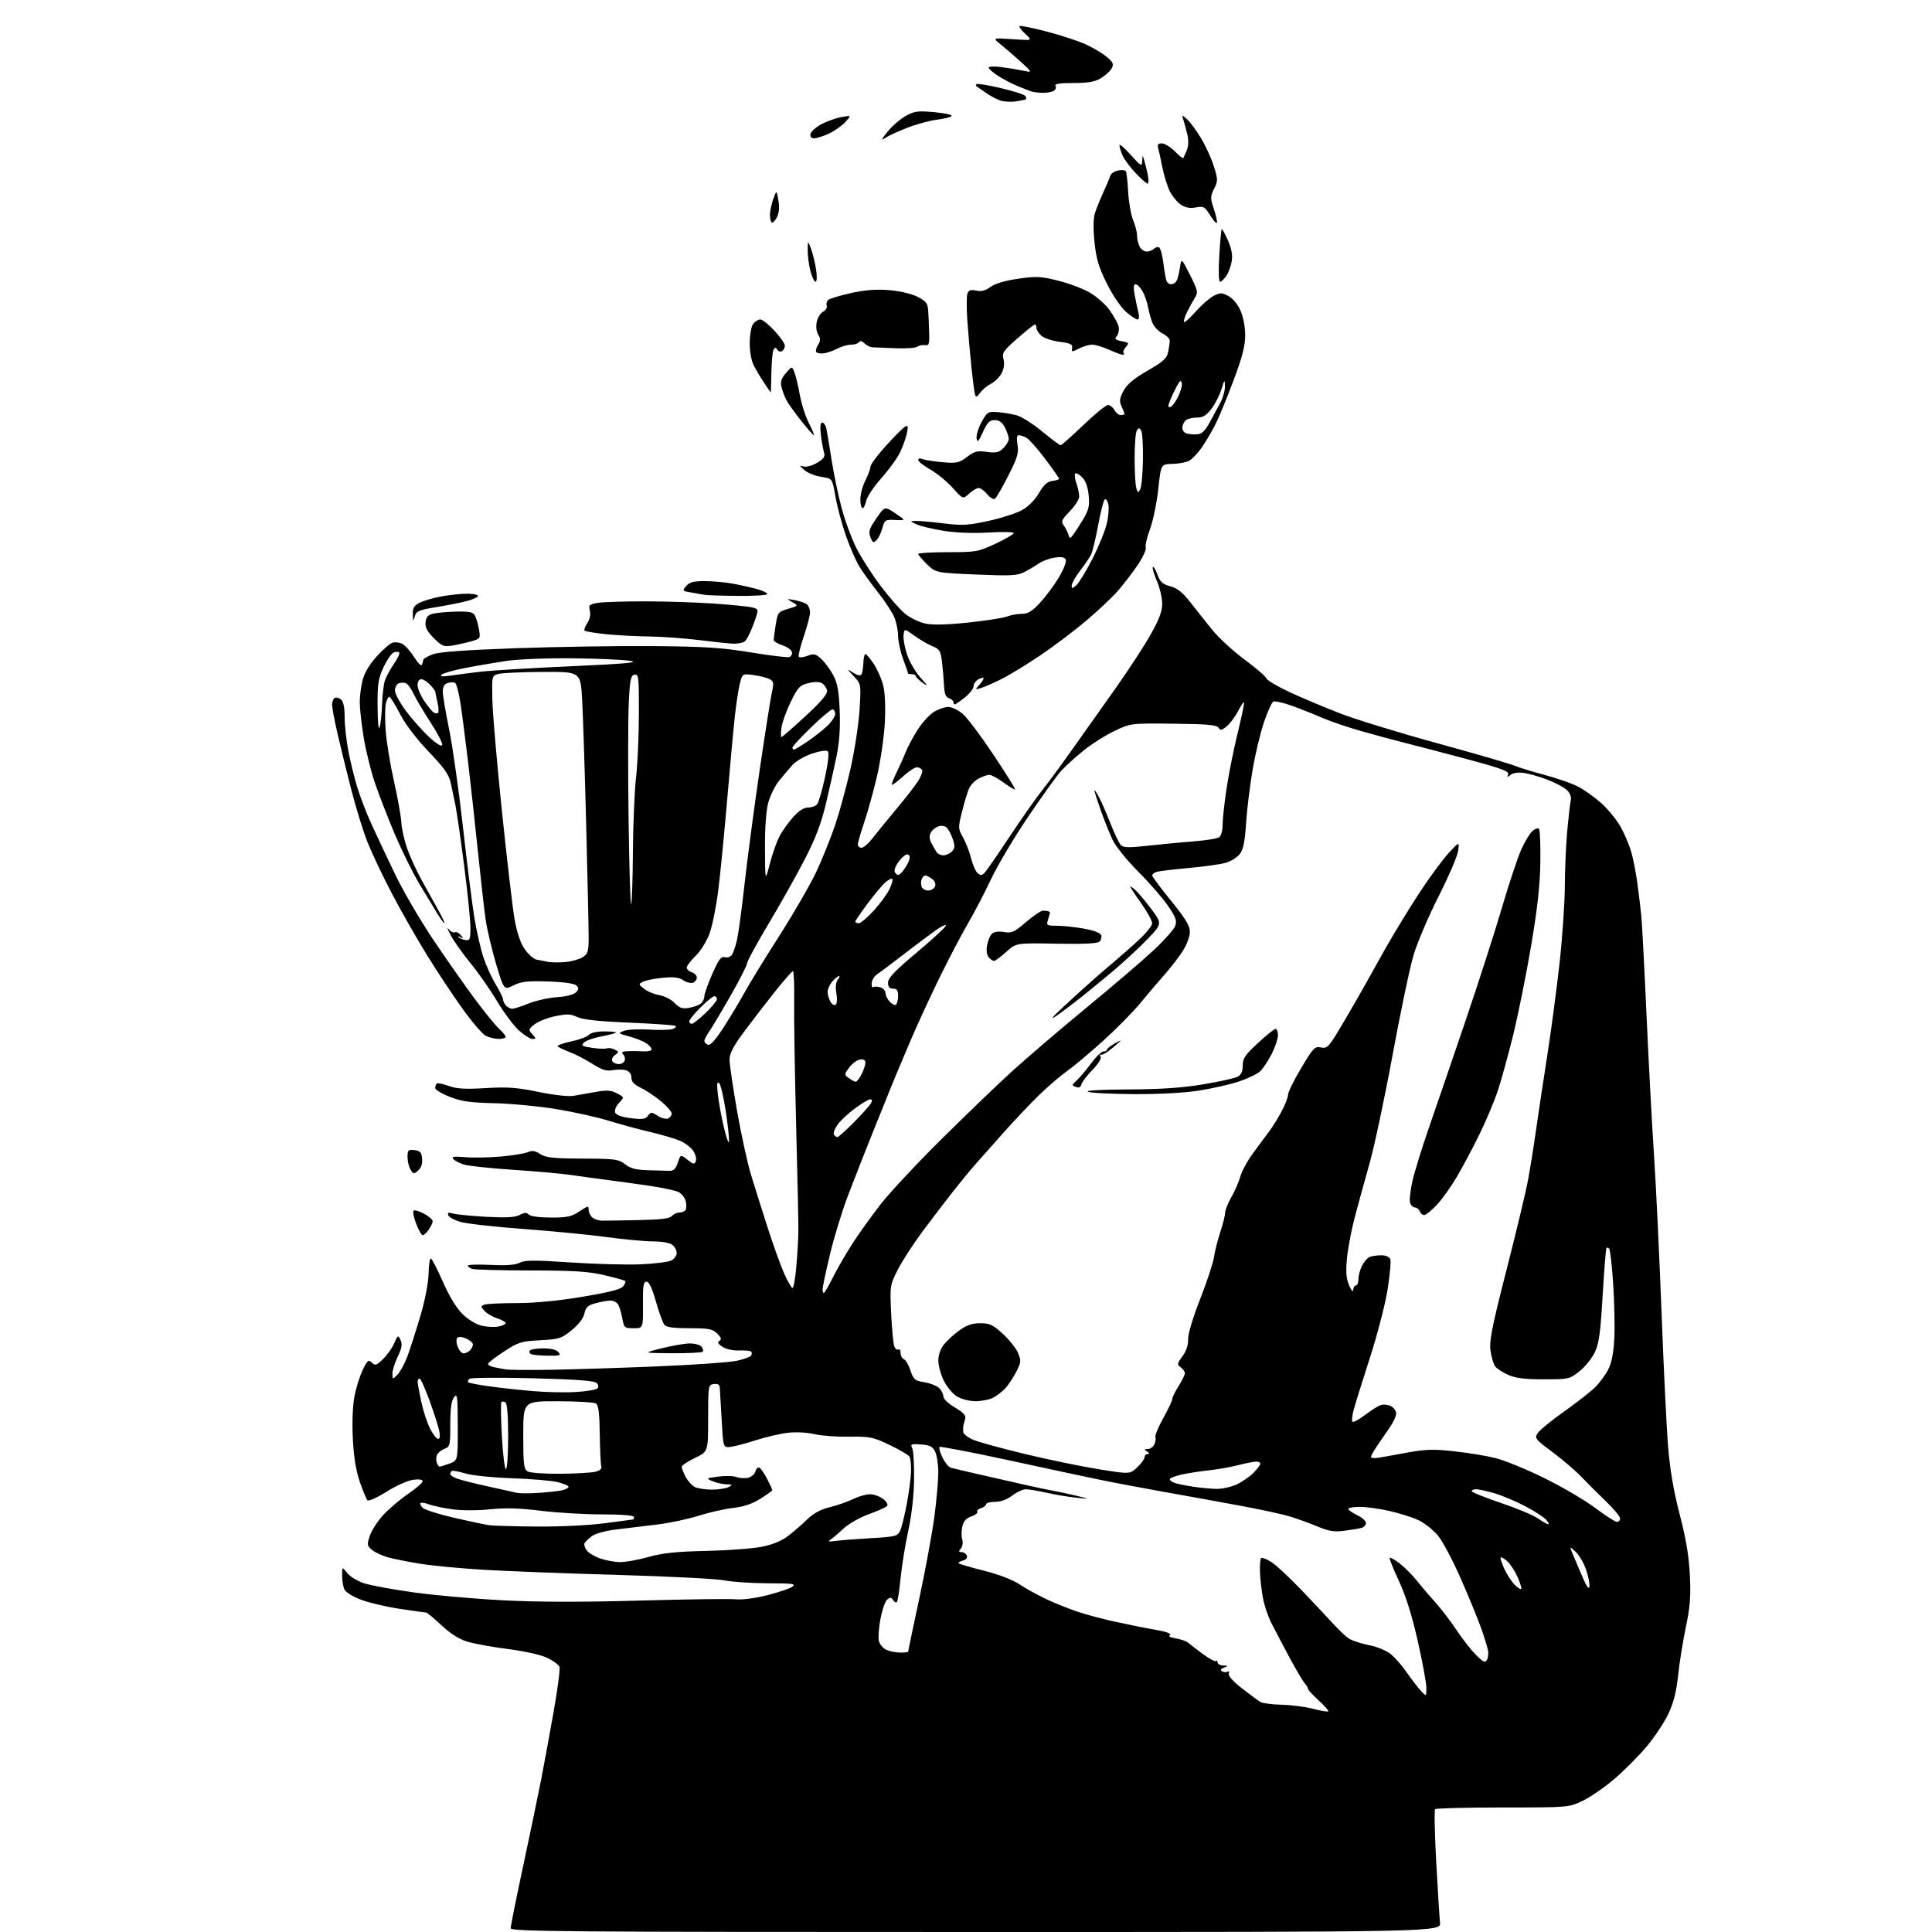 <?xml version="1.0" encoding="UTF-8" standalone="no"?>
<svg 
  version="1.1" 
  xmlns="http://www.w3.org/2000/svg" 
  xmlns:xlink="http://www.w3.org/1999/xlink" 
  xmlns:svg="http://www.w3.org/2000/svg"
  xmlns:rdf="http://www.w3.org/1999/02/22-rdf-syntax-ns#"
  xmlns:cc="http://creativecommons.org/ns#"
  xmlns:dc="http://purl.org/dc/elements/1.1/"
  viewBox="0 0 768 768"
  width="768"
  height="768"
>
<style>svg {background-color: white; }</style>"
<path stroke="none" fill="black" fill-rule="evenodd" d="M387.90,768.00C223.14,768.00 203.00,767.83 203.00,766.48C203.00,765.64 205.28,754.28 208.08,741.23C210.87,728.18 214.03,713.00 215.10,707.50C216.17,702.00 218.38,689.99 220.01,680.81C221.65,671.63 222.72,663.44 222.40,662.61C222.08,661.77 219.92,660.17 217.59,659.04C215.08,657.83 208.67,656.39 201.92,655.52C195.64,654.72 188.29,653.37 185.60,652.53C182.39,651.53 178.88,649.28 175.41,646.00C172.50,643.25 169.76,641.00 169.31,640.99C168.86,640.99 164.19,640.34 158.92,639.54C153.65,638.75 146.79,637.14 143.67,635.98C140.55,634.81 137.54,633.02 137.00,631.99C136.45,630.97 136.00,628.47 136.00,626.43C136.00,622.73 136.00,622.73 138.01,625.29C139.12,626.70 142.16,628.54 144.76,629.39C147.37,630.23 156.25,631.86 164.50,633.01C172.75,634.16 188.72,635.57 200.00,636.15C213.88,636.87 231.48,636.90 254.50,636.25C273.20,635.73 290.37,635.50 292.65,635.75C295.02,636.00 300.29,635.31 304.92,634.14C309.39,633.01 313.90,631.49 314.95,630.75C316.58,629.60 315.21,629.41 305.18,629.38C298.75,629.36 291.02,628.84 288.00,628.23C284.98,627.61 265.85,626.63 245.50,626.05C225.15,625.47 201.07,624.55 192.00,624.00C182.93,623.45 171.68,622.38 167.00,621.61C162.32,620.85 156.63,619.72 154.34,619.10C152.06,618.48 149.19,617.16 147.96,616.17C145.89,614.49 145.82,614.08 147.00,610.51C147.69,608.40 150.12,604.66 152.38,602.20C154.64,599.75 159.09,595.98 162.25,593.83C165.41,591.68 168.00,589.43 168.00,588.83C168.00,588.14 166.59,587.93 164.16,588.25C162.05,588.53 157.29,590.68 153.59,593.02C149.84,595.39 146.51,596.87 146.06,596.38C145.61,595.90 144.24,592.58 143.01,589.00C141.49,584.56 140.61,579.10 140.25,571.80C139.93,565.23 140.19,558.71 140.94,554.92C141.60,551.52 143.09,546.81 144.23,544.46C146.07,540.68 146.49,540.35 147.79,541.65C149.09,542.95 149.61,542.79 152.21,540.31C153.84,538.76 155.85,535.92 156.68,534.00C158.14,530.64 158.24,530.59 159.22,532.68C160.01,534.37 159.76,535.86 158.12,539.25C156.96,541.66 156.00,544.71 156.00,546.04C156.00,548.44 156.00,548.44 158.01,546.44C159.11,545.33 160.92,541.97 162.03,538.96C163.13,535.96 165.43,528.77 167.14,523.00C168.97,516.79 170.29,509.95 170.37,506.25C170.44,502.82 170.86,500.12 171.30,500.27C171.74,500.42 173.90,504.62 176.09,509.61C178.64,515.40 181.47,520.03 183.91,522.41C186.17,524.62 189.31,526.51 191.56,527.01C193.66,527.49 196.64,527.62 198.19,527.31C199.73,527.00 201.00,526.39 201.00,525.95C201.00,525.51 199.48,524.65 197.62,524.04C195.76,523.43 193.49,522.10 192.58,521.09C191.05,519.40 191.05,519.20 192.54,518.62C193.43,518.28 199.19,518.00 205.33,518.00C212.55,517.99 221.80,517.11 231.50,515.49C242.24,513.71 246.85,512.52 247.74,511.32C248.42,510.40 248.78,509.45 248.54,509.21C248.30,508.96 244.59,507.93 240.30,506.92C234.00,505.42 228.34,505.06 210.83,505.03C198.91,505.02 188.45,504.73 187.58,504.39C186.71,504.06 186.00,503.47 186.00,503.09C186.00,502.70 190.09,502.58 195.08,502.82C201.37,503.12 204.91,502.85 206.59,501.95C208.57,500.89 212.34,500.87 226.76,501.84C236.52,502.49 249.07,502.83 254.67,502.59C260.26,502.35 265.77,501.66 266.92,501.04C268.06,500.43 269.00,499.10 269.00,498.09C269.00,497.07 268.25,495.63 267.34,494.87C266.34,494.05 263.24,493.49 259.59,493.48C256.24,493.46 247.88,492.68 241.00,491.74C234.12,490.80 219.28,489.36 208.00,488.53C196.72,487.70 185.51,486.44 183.08,485.74C180.64,485.03 178.45,483.84 178.19,483.08C177.85,482.04 178.33,481.87 180.12,482.40C181.43,482.79 187.36,483.37 193.30,483.70C201.29,484.13 204.74,483.94 206.57,482.96C208.47,481.95 209.31,481.91 210.22,482.82C210.92,483.52 214.51,484.00 219.06,484.00C225.56,484.00 227.27,483.62 230.36,481.53C233.68,479.28 234.00,479.23 234.00,480.91C234.00,481.92 234.67,483.31 235.48,483.98C236.29,484.66 237.98,485.22 239.23,485.23C240.48,485.25 247.00,485.15 253.72,485.01C262.68,484.83 266.25,484.40 267.10,483.38C267.73,482.62 269.06,482.00 270.06,482.00C271.06,482.00 272.18,481.52 272.54,480.94C272.89,480.36 272.92,478.80 272.58,477.47C272.25,476.14 271.01,474.54 269.83,473.91C268.64,473.27 263.36,472.13 258.09,471.36C252.81,470.59 245.12,469.53 241.00,469.00C236.88,468.47 230.57,467.60 227.00,467.07C223.43,466.54 213.07,465.62 204.00,465.02C194.93,464.41 186.07,463.47 184.33,462.91C182.59,462.35 180.71,461.36 180.16,460.69C179.39,459.77 180.48,459.61 184.83,459.99C187.95,460.27 194.32,460.16 199.00,459.75C203.68,459.34 208.53,458.55 209.79,458.00C211.53,457.24 212.72,457.42 214.75,458.75C216.96,460.20 219.85,460.51 231.56,460.56C244.55,460.61 245.92,460.79 248.48,462.81C250.61,464.48 252.78,465.04 257.63,465.18C261.14,465.28 264.97,465.39 266.16,465.43C267.75,465.48 268.62,464.62 269.44,462.18C270.56,458.86 270.56,458.86 273.28,461.01C275.65,462.87 276.08,462.95 276.61,461.57C276.95,460.70 276.49,458.87 275.59,457.50C274.69,456.13 272.28,454.30 270.23,453.44C268.18,452.57 262.68,450.97 258.00,449.87C253.32,448.77 245.97,446.77 241.66,445.42C237.35,444.08 228.13,442.04 221.16,440.89C214.20,439.75 203.10,438.69 196.50,438.54C186.81,438.32 183.39,437.83 178.75,436.00C175.59,434.75 173.00,433.18 173.00,432.53C173.00,431.87 173.27,431.07 173.59,430.74C173.92,430.42 176.05,430.83 178.34,431.66C181.56,432.83 184.89,433.03 193.10,432.54C201.80,432.02 205.54,432.29 214.05,434.06C220.11,435.31 225.89,435.96 227.96,435.61C229.91,435.29 233.92,434.58 236.88,434.05C241.18,433.27 242.85,433.39 245.23,434.62C248.20,436.16 248.20,436.16 246.07,438.42C244.87,439.70 244.20,441.36 244.54,442.24C244.93,443.25 247.09,444.03 250.76,444.49C255.41,445.07 256.60,444.90 257.61,443.52C258.75,441.95 259.00,441.96 261.41,443.53C262.83,444.46 264.66,444.96 265.49,444.64C266.32,444.32 267.00,443.43 267.00,442.65C267.00,441.88 265.04,439.64 262.65,437.67C260.25,435.71 256.65,433.33 254.65,432.37C252.05,431.13 251.00,429.98 251.00,428.38C251.00,426.98 250.21,425.89 248.91,425.47C247.77,425.11 245.38,425.08 243.62,425.41C241.11,425.88 239.37,425.35 235.58,422.95C232.92,421.26 228.89,419.16 226.62,418.29C224.35,417.42 222.14,416.38 221.70,416.00C221.26,415.61 223.61,414.72 226.94,414.01C230.26,413.31 233.49,412.12 234.11,411.37C234.80,410.54 237.25,410.00 240.29,410.00C243.06,410.00 245.11,410.22 244.84,410.49C244.57,410.76 241.91,411.45 238.94,412.01C235.97,412.58 232.90,413.67 232.13,414.44C230.93,415.64 231.39,415.94 235.30,416.52C237.82,416.90 240.47,417.00 241.19,416.74C241.91,416.48 243.32,416.70 244.33,417.21C246.06,418.11 246.07,418.23 244.43,419.43C243.48,420.13 243.01,421.21 243.41,421.85C243.80,422.48 244.94,423.00 245.95,423.00C246.96,423.00 248.02,422.38 248.31,421.62C248.61,420.86 248.34,419.74 247.72,419.12C246.89,418.29 247.37,417.96 249.55,417.85C251.17,417.77 253.96,417.81 255.75,417.93C257.54,418.06 259.00,417.68 259.00,417.10C259.00,416.52 257.99,415.40 256.75,414.60C255.51,413.81 252.47,412.62 250.00,411.96C245.70,410.81 245.61,410.72 248.00,409.78C249.38,409.25 253.88,409.02 258.00,409.28C262.12,409.53 266.37,409.43 267.43,409.04C268.50,408.66 268.95,408.10 268.43,407.79C267.92,407.49 259.65,406.91 250.06,406.51C237.93,406.01 231.66,405.33 229.48,404.29C226.86,403.04 225.39,402.99 220.73,403.95C217.64,404.59 213.95,406.04 212.51,407.17C210.03,409.13 209.98,409.32 211.60,411.11C213.17,412.85 213.17,413.00 211.66,413.00C210.75,413.00 208.32,411.47 206.25,409.60C204.19,407.73 200.25,402.44 197.50,397.85C194.75,393.26 190.03,386.50 187.00,382.83C183.97,379.15 180.46,374.20 179.19,371.83C177.93,369.45 177.56,368.33 178.38,369.35C179.20,370.37 180.30,370.94 180.82,370.61C181.34,370.29 182.39,370.78 183.14,371.70C184.31,373.15 184.29,373.26 183.00,372.53C182.17,372.06 181.85,372.06 182.28,372.53C182.70,373.00 183.94,373.52 185.03,373.69C186.78,373.95 187.00,373.40 187.00,368.67C187.00,365.75 185.87,354.61 184.48,343.93C183.10,333.24 181.54,322.48 181.03,320.00C180.51,317.52 179.68,313.59 179.18,311.25C178.46,307.89 176.60,305.25 170.36,298.75C165.47,293.64 161.14,287.93 158.98,283.75C157.07,280.04 155.17,277.01 154.77,277.00C154.37,277.00 153.74,278.18 153.38,279.62C153.02,281.07 152.99,285.91 153.31,290.37C153.63,294.84 155.11,303.90 156.60,310.50C158.09,317.10 159.41,324.52 159.55,327.00C159.68,329.48 160.74,334.15 161.89,337.40C163.05,340.64 165.63,346.27 167.63,349.90C169.62,353.53 172.58,358.86 174.20,361.75C175.82,364.64 176.93,367.00 176.67,367.00C176.41,367.00 175.16,365.31 173.90,363.25C172.63,361.19 169.43,355.90 166.79,351.50C164.15,347.10 159.70,338.10 156.90,331.50C154.11,324.90 150.53,315.66 148.95,310.97C147.37,306.28 145.39,298.18 144.54,292.97C143.70,287.76 143.01,281.56 143.00,279.19C143.00,276.82 143.51,272.87 144.13,270.41C144.84,267.57 146.87,264.14 149.67,261.02C152.10,258.32 154.95,255.83 156.01,255.50C157.06,255.16 158.85,255.38 159.98,255.99C161.11,256.59 163.22,258.98 164.68,261.29C166.14,263.60 167.52,264.94 167.74,264.27C167.97,263.60 168.21,262.70 168.28,262.27C168.35,261.85 170.01,260.88 171.96,260.12C174.42,259.15 184.48,258.41 205.00,257.68C221.22,257.10 245.75,256.72 259.50,256.83C280.16,257.01 286.93,257.44 298.50,259.35C306.20,260.61 313.08,261.45 313.80,261.20C314.51,260.95 314.96,260.06 314.80,259.21C314.63,258.37 312.93,257.15 311.00,256.50C309.07,255.85 307.52,254.91 307.54,254.41C307.55,253.91 307.93,251.20 308.36,248.39C309.12,243.47 309.31,243.22 313.28,242.03C317.42,240.79 317.42,240.79 314.96,239.36C312.56,237.96 312.58,237.94 316.00,238.58C317.93,238.94 320.06,239.68 320.75,240.24C321.44,240.79 322.00,242.24 322.00,243.45C322.00,244.66 320.88,248.93 319.52,252.95C318.15,256.96 317.25,260.60 317.52,261.04C317.79,261.47 319.34,261.32 320.97,260.71C323.58,259.72 324.24,259.88 326.56,262.04C328.01,263.39 330.14,266.30 331.29,268.50C332.90,271.56 333.49,274.84 333.79,282.50C334.07,289.29 333.67,295.07 332.56,300.50C331.66,304.90 329.77,313.38 328.35,319.34C326.47,327.27 324.24,333.18 320.00,341.41C316.82,347.59 310.35,359.13 305.61,367.05C300.88,374.96 297.00,382.08 297.00,382.87C297.00,383.65 294.01,389.51 290.36,395.90C286.71,402.28 282.89,408.69 281.86,410.15C280.84,411.61 280.00,413.25 280.00,413.80C280.00,414.34 280.64,415.03 281.42,415.33C282.36,415.69 284.46,413.34 287.77,408.19C290.49,403.96 294.19,397.80 295.99,394.50C297.79,391.20 304.00,381.07 309.79,372.00C315.58,362.93 322.21,351.45 324.52,346.50C326.83,341.55 330.14,333.36 331.87,328.31C333.60,323.25 336.38,313.15 338.03,305.85C339.69,298.56 341.33,287.94 341.68,282.26C342.31,271.93 342.31,271.93 339.40,268.83C336.50,265.72 336.50,265.72 339.16,267.42C340.81,268.47 342.05,268.73 342.44,268.10C342.78,267.55 343.12,265.50 343.19,263.55C343.26,261.60 343.64,260.00 344.03,260.00C344.42,260.00 345.90,261.77 347.34,263.93C348.77,266.09 350.46,269.94 351.10,272.47C351.81,275.29 352.05,281.04 351.73,287.29C351.44,292.91 350.05,302.45 348.64,308.50C347.22,314.55 344.93,322.84 343.53,326.93C342.14,331.01 341.00,334.95 341.00,335.68C341.00,336.40 341.66,337.00 342.46,337.00C343.26,337.00 345.17,335.37 346.71,333.38C348.24,331.38 352.38,326.32 355.89,322.13C359.41,317.93 363.39,312.84 364.74,310.81C366.09,308.78 366.90,306.64 366.54,306.06C366.18,305.48 365.23,305.00 364.44,305.00C363.65,305.00 361.26,306.58 359.13,308.50C357.00,310.43 354.97,312.00 354.61,312.00C354.26,312.00 355.02,309.86 356.31,307.25C357.60,304.64 359.27,300.93 360.01,299.00C360.76,297.07 362.85,293.13 364.68,290.24C366.50,287.34 369.45,284.08 371.25,282.99C373.04,281.90 375.62,281.02 377.00,281.03C378.38,281.04 380.94,282.28 382.70,283.78C384.46,285.27 389.95,292.57 394.89,299.98C399.83,307.40 403.71,313.62 403.53,313.81C403.34,313.99 401.28,312.76 398.94,311.07C396.61,309.38 394.07,308.00 393.30,308.00C392.53,308.00 390.66,308.64 389.15,309.43C387.63,310.21 385.89,311.95 385.27,313.30C384.66,314.65 383.39,318.79 382.46,322.50C380.82,329.07 380.82,329.34 382.81,332.87C383.93,334.87 385.38,338.62 386.03,341.22C386.69,343.82 387.87,346.48 388.66,347.13C389.79,348.07 390.39,348.02 391.43,346.91C392.16,346.14 396.64,339.65 401.38,332.50C406.13,325.35 411.88,317.17 414.16,314.31C416.44,311.46 421.91,304.04 426.31,297.81C430.71,291.59 438.46,280.65 443.53,273.50C448.60,266.35 454.83,256.80 457.37,252.28C460.79,246.22 462.00,243.00 462.00,239.97C462.00,237.72 461.04,233.64 459.86,230.90C458.69,228.17 457.97,225.69 458.27,225.39C458.57,225.10 459.40,226.47 460.12,228.44C461.16,231.34 462.14,232.23 465.22,233.06C468.00,233.81 470.11,235.48 473.08,239.29C475.32,242.16 479.25,247.11 481.82,250.29C484.40,253.48 490.18,258.82 494.68,262.15C499.19,265.49 503.12,268.87 503.43,269.67C503.73,270.47 507.93,272.95 512.74,275.18C517.56,277.42 526.53,281.19 532.67,283.57C538.81,285.96 556.14,291.28 571.18,295.40C586.22,299.53 600.10,303.55 602.01,304.35C603.93,305.14 609.33,306.80 614.00,308.04C618.67,309.28 624.55,311.31 627.05,312.56C629.54,313.81 633.84,316.85 636.58,319.31C639.33,321.78 642.82,326.08 644.33,328.87C645.85,331.65 647.71,336.08 648.47,338.72C649.23,341.35 650.31,346.88 650.87,351.00C651.43,355.12 652.13,360.98 652.44,364.00C652.74,367.02 653.68,384.80 654.52,403.50C655.36,422.20 656.69,447.18 657.48,459.00C658.27,470.82 659.61,498.73 660.46,521.00C661.30,543.27 662.48,567.57 663.09,574.98C663.84,584.24 665.28,592.68 667.70,601.98C670.21,611.62 671.37,618.55 671.75,626.13C672.16,634.60 671.85,638.77 670.18,646.63C669.04,652.06 667.64,660.72 667.09,665.87C666.36,672.63 665.26,676.95 663.16,681.37C661.55,684.74 657.73,690.49 654.67,694.15C651.62,697.81 645.85,703.62 641.87,707.05C637.88,710.48 632.11,714.46 629.06,715.89C623.51,718.49 623.44,718.50 597.34,718.50C582.95,718.50 570.86,718.81 570.49,719.18C570.11,719.55 570.31,729.00 570.92,740.18C571.53,751.36 572.21,762.19 572.42,764.25C572.81,768.00 572.81,768.00 387.90,768.00zM528.00,680.28C528.27,680.04 526.58,678.11 524.25,676.00C521.91,673.88 520.00,671.82 520.00,671.41C520.00,670.99 519.37,669.95 518.61,669.08C517.84,668.21 515.04,663.45 512.39,658.50C509.73,653.55 506.54,647.48 505.29,645.00C504.04,642.52 502.57,638.12 502.03,635.20C501.48,632.29 500.95,627.67 500.86,624.94C500.76,622.22 500.96,619.71 501.29,619.38C501.62,619.04 503.41,619.71 505.27,620.86C507.13,622.00 512.66,627.15 517.57,632.29C522.48,637.44 528.21,643.53 530.30,645.83C532.39,648.13 535.09,650.65 536.30,651.42C537.51,652.19 541.09,653.34 544.26,653.98C547.63,654.66 551.27,656.20 553.04,657.69C554.70,659.09 557.49,662.32 559.24,664.87C560.99,667.41 563.45,670.62 564.71,671.99C567.00,674.48 567.00,674.48 567.00,670.92C567.00,668.97 565.44,660.52 563.54,652.16C561.21,641.93 558.75,634.12 556.03,628.32C553.80,623.57 552.18,619.49 552.43,619.24C552.67,619.00 554.43,619.99 556.35,621.45C558.26,622.91 561.33,625.99 563.16,628.29C565.00,630.59 568.34,634.50 570.59,636.98C572.84,639.47 576.63,644.42 579.01,648.00C581.38,651.58 584.88,656.04 586.78,657.91C589.64,660.74 590.38,661.06 591.09,659.81C591.56,658.97 591.75,657.30 591.52,656.09C591.29,654.89 590.13,651.11 588.95,647.70C587.77,644.29 584.12,635.36 580.84,627.86C577.57,620.36 573.35,612.43 571.47,610.24C569.59,608.04 566.13,605.35 563.78,604.25C561.42,603.15 556.26,601.52 552.30,600.63C548.34,599.73 543.06,599.00 540.55,599.00C538.05,599.00 536.00,599.37 536.00,599.81C536.00,600.26 537.58,601.38 539.50,602.30C541.42,603.22 543.00,604.62 543.00,605.42C543.00,606.21 542.21,607.09 541.25,607.36C540.29,607.63 537.20,608.15 534.40,608.50C530.24,609.03 528.19,608.69 523.40,606.67C520.15,605.31 515.02,603.48 512.00,602.61C508.98,601.75 500.20,599.87 492.50,598.45C484.80,597.02 471.30,594.58 462.50,593.01C453.70,591.44 442.00,589.23 436.50,588.08C431.00,586.94 414.69,583.45 400.27,580.32C385.84,577.20 373.78,574.89 373.47,575.19C373.17,575.50 373.69,577.38 374.64,579.37C375.59,581.35 377.07,583.18 377.93,583.43C378.79,583.68 384.45,585.01 390.50,586.39C396.55,587.76 404.65,589.60 408.50,590.48C412.35,591.35 416.85,592.29 418.50,592.57C420.15,592.84 424.20,593.71 427.50,594.49C433.50,595.92 433.50,595.92 428.00,595.38C424.98,595.08 419.66,594.20 416.19,593.42C412.72,592.64 408.93,592.00 407.78,592.00C406.63,592.00 404.21,593.12 402.41,594.50C400.33,596.09 397.83,597.00 395.57,597.00C393.61,597.00 392.00,597.42 392.00,597.93C392.00,598.45 391.09,599.15 389.99,599.50C388.88,599.86 388.20,600.52 388.48,600.97C388.77,601.43 387.69,602.26 386.10,602.82C384.03,603.54 383.00,604.71 382.52,606.89C382.15,608.58 382.15,610.89 382.51,612.03C382.87,613.16 382.62,614.75 381.96,615.55C381.00,616.71 381.06,617.00 382.27,617.00C383.10,617.00 384.03,617.63 384.32,618.40C384.65,619.26 384.04,620.02 382.72,620.36C381.55,620.67 380.82,621.16 381.11,621.45C381.40,621.74 385.99,623.08 391.30,624.42C397.11,625.90 402.66,628.03 405.23,629.78C407.58,631.37 412.50,634.08 416.17,635.80C419.84,637.52 425.69,639.83 429.17,640.94C432.65,642.06 438.88,643.70 443.00,644.60C447.12,645.49 451.62,646.43 453.00,646.69C454.38,646.94 457.93,647.61 460.90,648.17C464.07,648.78 465.79,649.51 465.07,649.96C464.32,650.42 465.22,650.94 467.39,651.29C469.34,651.61 471.52,652.35 472.22,652.95C472.92,653.54 475.58,655.58 478.13,657.47C480.68,659.36 483.04,660.63 483.38,660.29C483.72,659.95 484.00,660.19 484.00,660.83C484.00,661.48 485.01,662.03 486.25,662.07C488.32,662.13 488.34,662.20 486.57,662.90C485.24,663.42 485.00,663.88 485.82,664.39C486.47,664.79 487.44,664.84 487.99,664.51C488.53,664.17 488.74,664.51 488.45,665.27C488.13,666.11 490.15,668.38 493.71,671.15C496.90,673.62 500.18,676.06 501.00,676.57C501.82,677.07 505.65,677.56 509.50,677.66C513.35,677.76 518.98,678.48 522.00,679.28C525.02,680.07 527.72,680.52 528.00,680.28zM357.75,656.93C359.54,656.97 361.00,656.80 361.00,656.54C361.00,656.29 363.01,646.73 365.46,635.29C367.91,623.86 370.61,609.19 371.46,602.70C372.31,596.21 372.99,588.33 372.99,585.20C372.98,582.06 372.40,578.38 371.71,577.00C370.71,575.00 369.57,574.44 366.10,574.19C362.18,573.90 361.83,574.06 362.62,575.69C363.10,576.68 363.44,582.23 363.36,588.00C363.28,594.57 362.41,602.24 361.05,608.50C359.85,614.00 358.48,622.48 358.00,627.35C357.53,632.21 356.86,636.48 356.51,636.82C356.17,637.16 355.50,636.81 355.02,636.04C354.33,634.92 353.85,634.88 352.68,635.85C351.87,636.52 350.67,639.97 350.00,643.52C349.33,647.07 349.04,651.03 349.37,652.33C349.69,653.62 350.98,655.17 352.23,655.77C353.48,656.37 355.96,656.90 357.75,656.93zM604.68,631.65C604.95,631.38 604.29,629.22 603.23,626.83C602.16,624.45 600.32,621.64 599.14,620.59C597.96,619.54 596.79,618.87 596.55,619.11C596.31,619.35 596.94,621.34 597.94,623.52C598.94,625.71 600.76,628.54 601.98,629.82C603.20,631.09 604.42,631.91 604.68,631.65zM631.81,630.74C632.00,629.77 631.43,626.79 630.54,624.13C629.66,621.47 627.78,618.21 626.36,616.89C623.79,614.50 623.79,614.50 625.50,618.50C626.44,620.70 628.17,624.75 629.34,627.50C630.70,630.67 631.60,631.85 631.81,630.74zM246.44,620.96C248.60,620.98 253.70,620.07 257.76,618.93C263.42,617.34 268.81,616.77 280.82,616.51C289.45,616.32 299.43,615.57 303.00,614.83C307.23,613.97 310.85,612.45 313.37,610.50C315.50,608.85 318.87,605.91 320.87,603.98C323.36,601.56 326.22,600.02 330.00,599.09C333.02,598.34 337.17,596.89 339.21,595.87C341.25,594.84 344.24,594.00 345.85,594.00C347.46,594.00 349.84,594.87 351.14,595.93C352.67,597.18 353.15,598.18 352.50,598.77C351.95,599.28 348.64,600.73 345.15,602.00C341.66,603.27 337.18,605.85 335.19,607.73C333.20,609.61 330.88,611.57 330.04,612.09C328.95,612.76 329.53,612.90 332.00,612.56C333.93,612.29 340.28,611.79 346.13,611.45C356.05,610.87 356.83,610.67 357.84,608.45C358.43,607.15 359.63,602.30 360.49,597.68C361.36,593.07 362.11,587.25 362.16,584.75C362.21,582.25 361.92,579.67 361.51,579.01C361.10,578.35 357.56,576.27 353.64,574.40C347.06,571.24 345.85,571.00 337.51,571.11C332.56,571.19 326.28,570.72 323.56,570.07C320.66,569.39 316.31,569.18 313.06,569.57C310.00,569.94 304.31,571.27 300.40,572.53C296.50,573.79 292.00,574.97 290.40,575.16C287.50,575.50 287.50,575.50 286.88,564.50C286.53,558.45 286.20,552.68 286.13,551.68C286.04,550.39 285.34,549.95 283.75,550.18C281.55,550.49 281.50,550.77 281.50,563.77C281.50,577.04 281.50,577.04 276.25,579.56C273.36,580.94 271.00,582.53 271.00,583.09C271.00,583.64 271.68,585.41 272.51,587.02C273.34,588.63 274.97,590.45 276.12,591.07C277.28,591.68 280.42,592.17 283.10,592.15C285.78,592.13 288.77,591.65 289.74,591.09C291.26,590.20 291.14,590.06 288.82,590.03C287.34,590.01 284.86,589.47 283.32,588.82C280.54,587.66 280.56,587.64 285.50,586.97C288.25,586.60 291.54,586.68 292.82,587.15C294.10,587.62 296.19,587.74 297.47,587.42C298.76,587.09 300.05,585.92 300.34,584.81C300.63,583.70 301.35,583.10 301.95,583.47C302.54,583.83 303.92,585.89 305.01,588.03C306.11,590.17 307.00,592.12 307.00,592.36C307.00,592.60 304.86,594.13 302.25,595.78C299.00,597.82 295.60,598.97 291.50,599.42C288.20,599.78 282.04,601.16 277.82,602.50C273.60,603.83 266.40,605.38 261.82,605.95C257.24,606.51 249.94,607.40 245.59,607.91C240.61,608.50 236.75,609.54 235.16,610.73C233.76,611.77 232.48,613.06 232.30,613.60C232.12,614.14 232.55,615.37 233.25,616.33C233.95,617.29 236.32,618.71 238.51,619.49C240.71,620.27 244.27,620.93 246.44,620.96zM213.50,606.83C222.74,606.91 234.15,606.34 240.50,605.49C246.55,604.68 251.61,604.01 251.75,604.01C251.89,604.00 252.00,603.55 252.00,603.00C252.00,602.39 247.08,602.00 239.25,601.99C232.24,601.99 221.28,601.33 214.90,600.54C206.50,599.49 200.94,599.34 194.71,599.98C189.62,600.50 183.49,600.49 179.68,599.95C176.14,599.45 172.00,598.57 170.48,597.99C168.96,597.42 167.47,597.19 167.17,597.50C166.87,597.80 167.27,598.66 168.06,599.42C168.85,600.17 174.45,601.93 180.50,603.34C186.55,604.74 192.85,606.07 194.50,606.30C196.15,606.52 204.70,606.76 213.50,606.83zM615.40,605.91C615.90,605.96 615.53,605.14 614.57,604.08C613.62,603.03 609.84,600.59 606.17,598.68C602.50,596.76 597.06,594.47 594.07,593.60C591.08,592.72 587.82,592.00 586.82,592.00C585.82,592.00 585.00,592.34 585.00,592.75C585.00,593.17 590.23,595.27 596.61,597.43C603.00,599.59 609.64,602.36 611.36,603.59C613.09,604.82 614.91,605.87 615.40,605.91zM642.75,604.98C643.44,604.99 644.00,604.37 644.00,603.59C644.00,602.81 641.49,599.78 638.42,596.84C635.34,593.90 630.96,589.52 628.67,587.11C626.37,584.69 621.21,580.27 617.19,577.27C610.23,572.09 609.94,571.72 611.29,569.66C612.07,568.47 616.71,564.67 621.60,561.21C626.49,557.75 631.99,553.48 633.83,551.71C635.67,549.94 638.10,546.71 639.23,544.52C640.66,541.73 641.41,537.97 641.71,532.02C641.95,527.33 641.74,517.54 641.25,510.27C640.77,502.99 640.06,496.73 639.68,496.35C639.31,495.97 638.81,495.85 638.58,496.08C638.36,496.31 637.68,504.80 637.08,514.94C636.19,530.06 635.63,534.14 633.92,537.66C632.78,540.02 630.04,543.38 627.84,545.13C623.93,548.22 623.58,548.30 613.67,548.30C606.16,548.30 602.46,547.84 599.53,546.54C597.35,545.58 595.02,544.05 594.35,543.15C593.68,542.24 592.85,539.42 592.49,536.87C591.96,533.06 593.09,527.39 598.85,504.87C602.70,489.82 606.56,473.68 607.43,469.00C608.29,464.32 609.67,455.77 610.48,450.00C611.29,444.23 613.29,430.95 614.92,420.50C616.56,410.05 618.82,393.09 619.95,382.82C621.08,372.54 622.02,358.82 622.04,352.32C622.07,345.82 622.49,336.00 622.98,330.50C623.48,325.00 624.11,319.48 624.39,318.24C624.72,316.74 624.17,315.30 622.76,313.99C621.59,312.90 618.12,311.06 615.06,309.90C612.00,308.74 607.82,307.55 605.76,307.26C603.47,306.94 601.42,307.23 600.49,308.01C599.22,309.06 599.05,309.03 599.53,307.79C599.98,306.60 596.61,305.37 582.80,301.67C573.28,299.13 562.58,296.32 559.00,295.44C555.42,294.56 547.77,292.50 542.00,290.87C536.23,289.25 528.93,286.79 525.78,285.42C522.64,284.04 517.17,281.87 513.64,280.59C510.10,279.30 506.71,278.56 506.11,278.93C505.51,279.30 503.87,282.96 502.46,287.05C501.06,291.15 499.03,299.61 497.95,305.86C496.88,312.11 495.70,321.70 495.34,327.17C494.85,334.71 494.23,337.71 492.80,339.53C491.76,340.85 489.24,342.41 487.20,342.99C485.17,343.57 478.55,344.50 472.50,345.05C466.45,345.59 460.71,346.29 459.75,346.59C458.79,346.89 458.00,347.52 458.00,347.98C458.00,348.45 461.38,352.99 465.50,358.07C471.29,365.20 473.00,368.02 473.00,370.46C473.00,372.21 471.74,375.58 470.16,378.05C468.59,380.50 465.32,384.75 462.87,387.50C460.43,390.25 456.09,395.35 453.23,398.83C450.36,402.31 443.70,409.06 438.42,413.83C433.14,418.60 426.72,423.97 424.16,425.78C421.60,427.58 416.63,431.83 413.13,435.23C409.63,438.62 403.15,445.47 398.73,450.45C394.31,455.43 389.30,461.07 387.59,463.00C385.88,464.93 382.01,469.63 378.99,473.45C375.97,477.28 370.48,484.47 366.78,489.44C363.08,494.41 358.63,501.29 356.89,504.72C353.75,510.90 353.73,511.08 354.25,522.23C354.55,528.43 355.11,534.28 355.50,535.24C355.89,536.20 356.61,536.74 357.10,536.44C357.60,536.13 358.00,536.76 358.00,537.83C358.00,538.91 358.59,540.01 359.30,540.29C360.02,540.56 361.20,542.59 361.93,544.79C363.12,548.39 363.66,548.85 367.35,549.44C369.60,549.80 372.25,550.82 373.22,551.70C374.20,552.59 375.00,554.10 375.00,555.06C375.00,556.08 376.91,557.93 379.59,559.50C382.79,561.37 384.04,562.69 383.71,563.85C383.46,564.76 383.14,565.95 383.00,566.50C382.87,567.05 382.82,568.24 382.88,569.14C382.95,570.08 384.79,571.50 387.17,572.45C389.46,573.37 398.77,575.90 407.87,578.09C416.96,580.27 429.97,582.95 436.77,584.04C449.15,586.03 449.15,586.03 452.07,583.27C453.68,581.75 455.00,579.94 455.00,579.25C455.00,578.56 455.56,577.99 456.25,577.98C457.08,577.97 457.00,577.65 456.00,577.00C454.71,576.17 454.74,576.03 456.21,576.02C457.16,576.01 458.33,575.21 458.83,574.25C459.32,573.29 459.53,571.95 459.29,571.29C459.05,570.62 460.47,567.20 462.43,563.69C464.39,560.18 466.00,556.78 466.00,556.13C466.00,555.49 467.13,553.18 468.50,551.00C469.88,548.82 471.00,546.52 471.00,545.88C471.00,545.24 470.26,544.18 469.35,543.52C467.85,542.42 467.91,542.04 470.05,539.14C471.56,537.10 472.36,534.70 472.29,532.41C472.23,530.30 474.19,523.74 477.10,516.36C479.79,509.49 482.26,501.99 482.59,499.69C482.92,497.38 484.04,492.91 485.09,489.75C486.14,486.58 487.00,483.14 487.00,482.10C487.00,481.06 488.13,478.25 489.50,475.85C490.88,473.46 492.49,469.75 493.08,467.60C493.67,465.46 496.03,461.18 498.32,458.10C500.61,455.02 503.48,451.15 504.70,449.50C505.92,447.85 508.07,444.38 509.46,441.78C510.86,439.19 512.00,436.23 512.00,435.22C512.00,434.20 514.35,429.42 517.22,424.60C522.07,416.47 522.64,415.88 525.15,416.38C527.70,416.89 528.25,416.27 534.16,406.21C537.62,400.32 541.31,393.93 542.35,392.00C543.40,390.07 547.18,383.32 550.75,377.00C554.33,370.68 560.52,360.55 564.51,354.50C568.50,348.45 573.65,341.48 575.95,339.00C580.13,334.50 580.13,334.50 579.63,338.25C579.35,340.31 575.87,348.41 571.90,356.25C567.92,364.09 563.45,374.55 561.96,379.50C560.47,384.45 556.68,402.45 553.55,419.50C550.41,436.55 546.24,456.12 544.28,463.00C542.32,469.88 539.67,479.55 538.38,484.50C537.09,489.45 535.76,496.65 535.41,500.50C534.94,505.71 535.17,508.39 536.31,511.00C537.19,513.02 537.87,513.76 537.92,512.75C537.96,511.79 538.45,511.00 539.00,511.00C539.55,511.00 540.00,509.85 540.00,508.45C540.00,507.05 540.66,504.63 541.46,503.07C542.27,501.52 543.65,499.96 544.54,499.62C545.44,499.28 547.49,499.00 549.11,499.00C550.87,499.00 552.31,499.63 552.67,500.57C553.00,501.44 552.49,506.95 551.55,512.82C550.60,518.69 547.42,530.92 544.48,540.00C541.55,549.08 538.68,558.26 538.11,560.41C537.54,562.55 537.30,564.68 537.57,565.12C537.85,565.57 540.07,564.40 542.52,562.54C544.96,560.67 547.85,558.86 548.94,558.52C550.03,558.17 551.84,558.38 552.96,558.98C554.08,559.58 555.00,560.89 555.00,561.90C555.00,562.90 553.88,565.36 552.50,567.36C551.12,569.36 548.88,572.64 547.50,574.64C546.12,576.64 545.00,578.66 545.00,579.11C545.00,579.57 546.24,579.75 547.75,579.52C549.26,579.28 554.46,578.35 559.29,577.45C566.63,576.09 569.74,576.00 578.09,576.91C583.59,577.51 591.00,578.73 594.54,579.62C598.08,580.51 606.73,584.05 613.74,587.49C620.76,590.92 629.88,596.26 634.00,599.35C638.12,602.43 642.06,604.97 642.75,604.98zM214.41,593.42C218.22,593.17 222.38,592.69 223.66,592.37C224.95,592.05 226.00,591.44 226.00,591.02C226.00,590.60 224.09,589.78 221.75,589.18C219.41,588.59 211.20,587.89 203.50,587.62C195.49,587.34 187.49,586.51 184.80,585.68C182.22,584.88 179.86,584.48 179.55,584.78C179.25,585.08 179.00,585.65 179.00,586.05C179.00,586.44 180.24,587.22 181.75,587.78C183.26,588.34 188.78,589.74 194.00,590.88C199.22,592.02 204.40,593.17 205.50,593.42C206.60,593.68 210.61,593.68 214.41,593.42zM483.50,591.85C485.70,591.91 489.30,591.13 491.50,590.12C493.70,589.11 496.74,587.04 498.25,585.51C499.76,583.98 501.00,582.34 501.00,581.86C501.00,581.39 500.28,581.00 499.39,581.00C498.51,581.00 495.25,581.64 492.14,582.43C489.04,583.21 483.80,584.14 480.50,584.48C477.20,584.83 472.36,585.58 469.75,586.15C467.14,586.73 465.00,587.57 465.00,588.03C465.00,588.49 466.00,589.18 467.21,589.57C468.43,589.95 471.69,590.60 474.46,591.01C477.23,591.42 481.30,591.80 483.50,591.85zM222.50,585.85C228.55,585.80 234.85,585.45 236.50,585.08C238.50,584.62 239.34,583.91 239.03,582.94C238.78,582.15 238.50,576.39 238.42,570.14C238.31,561.68 237.92,558.56 236.88,557.91C236.12,557.43 229.31,557.02 221.75,557.02C208.00,557.00 208.00,557.00 208.00,570.45C208.00,582.21 208.22,584.03 209.75,584.92C210.71,585.48 216.45,585.90 222.50,585.85zM201.11,584.00C201.60,584.00 202.00,578.18 202.00,571.06C202.00,562.97 201.60,557.87 200.93,557.46C200.35,557.10 199.62,557.05 199.32,557.35C199.02,557.65 199.10,563.77 199.50,570.95C199.90,578.13 200.62,584.00 201.11,584.00zM174.79,583.00C175.10,583.00 176.85,582.46 178.68,581.80C182.00,580.60 182.00,580.60 181.97,567.05C181.94,554.92 181.78,553.70 180.47,555.44C179.43,556.81 179.00,560.00 179.00,566.22C179.00,574.58 178.88,575.10 176.64,575.95C175.34,576.44 174.00,577.56 173.67,578.42C173.34,579.29 173.32,580.67 173.64,581.50C173.95,582.33 174.47,583.00 174.79,583.00zM174.15,572.00C174.85,572.00 175.02,570.86 174.62,568.87C174.28,567.14 172.55,561.74 170.79,556.87C169.02,551.99 167.22,548.00 166.79,548.00C166.36,548.00 166.01,548.56 166.02,549.25C166.03,549.94 166.67,553.49 167.44,557.14C168.22,560.80 169.79,565.64 170.95,567.89C172.10,570.15 173.54,572.00 174.15,572.00zM387.80,557.00C385.34,556.99 382.17,556.18 380.39,555.09C378.67,554.05 376.31,551.21 375.14,548.78C373.96,546.35 373.00,542.77 373.00,540.82C373.00,538.70 373.87,536.17 375.16,534.53C376.34,533.02 379.11,530.48 381.31,528.89C384.26,526.75 386.44,526.00 389.67,526.00C393.42,526.00 394.70,526.60 398.67,530.25C401.21,532.59 403.93,536.00 404.70,537.84C405.98,540.89 405.91,541.56 403.96,545.34C402.78,547.63 400.84,550.56 399.66,551.85C398.47,553.13 396.28,554.82 394.80,555.60C393.31,556.37 390.16,557.00 387.80,557.00zM229.00,553.34C233.12,553.09 236.93,552.46 237.45,551.94C238.05,551.35 237.94,550.54 237.15,549.75C236.26,548.86 229.01,548.32 211.70,547.88C198.39,547.53 187.08,547.64 186.57,548.11C186.05,548.58 185.87,549.20 186.15,549.49C186.44,549.77 190.24,550.50 194.59,551.10C198.94,551.71 206.78,552.56 212.00,553.00C217.22,553.44 224.88,553.60 229.00,553.34zM219.50,544.50C228.30,544.35 247.20,543.74 261.50,543.15C275.80,542.55 289.85,541.57 292.73,540.96C295.61,540.36 298.24,539.41 298.58,538.87C298.92,538.32 298.93,537.60 298.60,537.27C298.27,536.94 296.12,536.75 293.83,536.84C291.41,536.93 288.61,536.32 287.19,535.39C285.42,534.23 285.08,533.57 285.99,533.01C286.92,532.43 286.70,531.70 285.12,530.12C283.28,528.28 281.83,528.00 274.12,528.00C267.85,528.00 264.91,527.60 264.12,526.64C263.49,525.89 261.98,521.73 260.74,517.39C259.22,512.04 258.02,509.50 257.00,509.50C255.77,509.50 255.51,511.16 255.58,518.75C255.66,528.00 255.66,528.00 251.87,528.00C248.29,528.00 248.06,527.80 247.41,524.25C247.04,522.19 246.33,519.71 245.83,518.75C245.34,517.79 243.93,517.00 242.71,517.01C241.50,517.01 238.80,517.48 236.71,518.06C233.66,518.91 232.81,519.69 232.33,522.10C231.95,523.98 230.10,526.42 227.31,528.71C223.18,532.09 222.33,532.37 214.69,532.77C207.14,533.18 206.01,533.53 200.25,537.30C196.81,539.54 194.00,541.74 194.00,542.17C194.00,542.61 195.01,543.18 196.25,543.45C197.49,543.72 199.62,544.13 201.00,544.36C202.38,544.59 210.70,544.65 219.50,544.50zM217.87,538.92C214.92,538.88 211.93,538.61 211.24,538.34C210.55,538.06 210.24,537.42 210.55,536.91C210.86,536.41 213.29,536.00 215.94,536.00C219.00,536.00 221.21,536.55 222.00,537.50C223.08,538.80 222.54,538.99 217.87,538.92zM184.28,538.00C185.00,538.00 186.14,537.46 186.80,536.80C187.46,536.14 188.00,535.09 188.00,534.46C188.00,533.83 186.81,532.78 185.35,532.11C183.81,531.41 182.32,531.28 181.81,531.79C181.30,532.30 181.35,533.79 181.94,535.34C182.49,536.80 183.55,538.00 184.28,538.00zM267.08,537.93C255.50,537.85 255.50,537.85 263.00,535.97C267.12,534.93 272.13,534.07 274.13,534.04C276.12,534.02 278.26,534.60 278.87,535.34C279.48,536.08 279.69,536.98 279.32,537.34C278.96,537.70 273.45,537.97 267.08,537.93zM327.49,514.00C327.75,514.00 329.39,511.19 331.11,507.75C332.84,504.31 336.28,498.35 338.76,494.50C341.23,490.65 346.22,483.68 349.84,479.00C353.46,474.32 364.32,462.67 373.96,453.11C383.61,443.55 396.24,431.40 402.03,426.11C407.81,420.82 421.16,409.41 431.68,400.74C442.20,392.08 454.27,381.76 458.50,377.81C462.73,373.85 466.62,369.50 467.14,368.13C467.93,366.04 467.48,364.75 464.29,360.08C462.21,357.03 456.90,350.92 452.49,346.51C448.09,342.11 443.52,336.48 442.34,334.00C441.16,331.52 439.03,326.21 437.60,322.19C436.17,318.17 435.02,314.57 435.04,314.19C435.07,313.81 435.92,315.07 436.93,317.00C437.94,318.93 439.99,323.65 441.50,327.50C443.01,331.35 444.82,335.12 445.52,335.87C446.58,336.99 448.57,337.04 456.65,336.15C462.07,335.55 470.32,334.77 475.00,334.41C479.68,334.04 484.06,333.30 484.75,332.75C485.44,332.20 486.00,330.02 486.00,327.91C486.00,325.79 486.70,319.33 487.56,313.56C488.42,307.78 490.42,297.77 492.01,291.31C493.59,284.84 494.72,279.39 494.52,279.18C494.31,278.98 493.25,280.54 492.17,282.65C491.08,284.77 489.10,287.45 487.75,288.61C485.72,290.37 485.16,290.48 484.41,289.29C483.69,288.17 479.96,287.83 466.50,287.68C449.50,287.50 449.50,287.50 442.99,290.58C439.41,292.28 433.86,295.81 430.65,298.42C427.45,301.03 423.51,304.59 421.90,306.33C420.30,308.08 414.41,316.25 408.82,324.50C403.23,332.75 396.54,344.00 393.95,349.50C391.36,355.00 387.25,362.88 384.83,367.00C382.41,371.12 377.44,380.57 373.79,388.00C370.14,395.43 365.04,406.45 362.45,412.50C359.86,418.55 356.72,425.98 355.48,429.00C354.24,432.02 350.51,441.25 347.20,449.50C343.88,457.75 339.30,469.43 337.01,475.46C334.72,481.48 331.53,491.92 329.92,498.65C328.32,505.38 327.00,511.59 327.00,512.45C327.00,513.30 327.22,514.00 327.49,514.00zM315.05,512.00C315.47,512.00 316.16,508.06 316.57,503.25C316.98,498.44 317.34,492.25 317.37,489.50C317.41,486.75 317.00,467.62 316.47,447.00C315.94,426.38 315.58,404.21 315.69,397.75C315.79,391.29 315.56,386.02 315.19,386.06C314.81,386.09 311.57,389.78 308.00,394.26C304.43,398.74 298.91,405.90 295.75,410.17C291.49,415.92 290.00,418.78 290.00,421.22C290.00,423.02 291.34,432.15 292.97,441.50C294.61,450.85 297.11,462.32 298.54,467.00C299.96,471.68 302.94,481.12 305.15,488.00C307.36,494.88 310.32,503.09 311.72,506.25C313.12,509.41 314.62,512.00 315.05,512.00zM168.03,491.00C167.55,491.00 166.39,488.96 165.44,486.48C164.49,483.99 164.02,481.65 164.40,481.27C164.77,480.90 166.64,481.43 168.54,482.45C170.44,483.48 172.00,484.82 172.00,485.43C172.00,486.05 171.30,487.56 170.44,488.78C169.59,490.00 168.50,491.00 168.03,491.00zM566.12,483.00C565.47,483.00 564.68,482.32 564.36,481.50C564.05,480.68 563.19,480.00 562.46,480.00C561.73,480.00 560.86,479.15 560.53,478.10C560.20,477.06 560.64,473.12 561.50,469.35C562.37,465.58 565.34,455.98 568.11,448.00C570.89,440.02 577.38,421.06 582.54,405.86C587.71,390.65 594.23,370.40 597.03,360.86C599.84,351.31 603.28,340.94 604.68,337.80C606.08,334.67 608.08,331.33 609.12,330.39C610.16,329.45 611.35,329.02 611.76,329.44C612.17,329.85 612.41,335.89 612.31,342.85C612.17,351.98 611.15,361.21 608.64,376.00C606.73,387.27 603.54,403.11 601.57,411.19C599.59,419.26 596.79,429.39 595.36,433.69C593.92,437.98 590.64,445.77 588.07,451.00C585.50,456.23 581.49,463.77 579.15,467.76C576.81,471.75 573.19,476.82 571.10,479.01C569.02,481.20 566.78,483.00 566.12,483.00zM166.26,465.26C164.55,466.81 164.35,466.79 163.22,464.97C162.55,463.90 162.00,461.64 162.00,459.95C162.00,457.18 162.28,456.90 164.75,457.18C167.00,457.44 167.55,458.06 167.80,460.55C167.99,462.53 167.45,464.18 166.26,465.26zM289.78,453.89C289.95,453.02 289.39,447.64 288.54,441.95C287.69,436.25 286.49,431.12 285.87,430.55C285.04,429.78 284.90,430.95 285.35,435.00C285.68,438.02 286.75,443.87 287.72,447.99C288.69,452.11 289.61,454.76 289.78,453.89zM332.89,452.00C333.31,452.00 336.28,449.35 339.48,446.10C342.68,442.86 345.71,439.49 346.20,438.60C346.80,437.54 346.71,437.00 345.93,437.00C345.29,437.00 342.58,438.61 339.90,440.57C337.22,442.54 334.10,445.46 332.95,447.07C331.81,448.67 331.15,450.44 331.50,450.99C331.84,451.55 332.46,452.00 332.89,452.00zM451.00,434.93C441.93,434.89 433.60,434.47 432.50,434.00C431.28,433.48 437.51,433.11 448.50,433.07C461.35,433.02 469.85,432.44 478.22,431.05C484.66,429.98 490.85,428.62 491.97,428.02C493.39,427.26 494.00,425.92 494.00,423.57C494.00,420.75 494.96,419.32 500.06,414.61C503.39,411.52 506.54,409.00 507.06,409.00C507.58,409.00 508.00,410.14 508.00,411.53C508.00,412.93 506.88,416.28 505.51,418.99C504.13,421.70 502.08,424.78 500.94,425.84C499.80,426.91 496.08,428.71 492.68,429.85C489.28,431.00 482.23,432.62 477.00,433.46C471.05,434.42 461.33,434.97 451.00,434.93zM429.84,431.11C429.61,432.20 428.91,432.51 427.68,432.08C425.98,431.47 426.01,431.31 428.02,429.48C429.20,428.41 431.75,425.39 433.67,422.77C435.60,420.15 437.81,418.00 438.59,418.00C439.36,418.00 440.00,417.66 440.01,417.25C440.01,416.84 441.47,415.70 443.26,414.71C446.28,413.05 446.23,413.16 442.50,416.36C440.30,418.26 438.09,419.55 437.60,419.25C437.10,418.94 437.04,419.25 437.46,419.94C437.95,420.73 436.75,422.72 434.21,425.34C432.00,427.63 430.03,430.23 429.84,431.11zM340.17,430.00C340.60,430.00 341.64,428.67 342.47,427.05C343.31,425.43 344.00,423.37 344.00,422.48C344.00,421.39 343.30,420.97 341.85,421.18C340.67,421.36 338.76,422.77 337.60,424.33C335.53,427.12 335.53,427.18 337.44,428.58C338.51,429.36 339.73,430.00 340.17,430.00zM198.25,412.99C196.74,412.98 194.42,412.41 193.10,411.74C191.77,411.06 187.62,406.23 183.86,401.00C180.11,395.77 173.70,386.10 169.63,379.50C165.56,372.90 159.28,361.88 155.68,355.00C152.08,348.12 147.75,338.97 146.04,334.66C144.34,330.35 141.43,320.90 139.57,313.66C137.72,306.42 135.25,296.37 134.10,291.32C132.94,286.26 132.00,281.23 132.00,280.13C132.00,279.02 132.47,277.83 133.04,277.47C133.62,277.12 134.74,277.37 135.54,278.04C136.51,278.84 137.00,281.19 137.00,285.03C137.00,288.22 137.65,294.21 138.44,298.34C139.23,302.48 140.80,308.93 141.93,312.68C143.05,316.43 145.61,323.10 147.62,327.50C149.62,331.90 153.89,340.97 157.11,347.65C160.33,354.33 167.20,366.08 172.37,373.76C177.55,381.44 184.92,391.95 188.76,397.11C192.59,402.28 196.91,407.59 198.36,408.92C199.81,410.26 201.00,411.72 201.00,412.17C201.00,412.63 199.76,412.99 198.25,412.99zM274.98,407.00C275.52,407.00 278.00,405.05 280.48,402.67C282.97,400.29 285.00,397.82 285.00,397.17C285.00,396.53 284.54,396.00 283.97,396.00C283.41,396.00 280.93,398.01 278.47,400.47C276.01,402.93 274.00,405.41 274.00,405.97C274.00,406.54 274.44,407.00 274.98,407.00zM419.00,404.44C418.18,404.90 418.40,404.38 419.50,403.29C420.60,402.20 424.65,398.43 428.51,394.90C432.36,391.38 438.20,386.25 441.49,383.50C444.77,380.75 449.83,376.30 452.73,373.60C455.63,370.91 458.00,367.95 458.00,367.02C458.00,366.09 456.29,362.89 454.21,359.92C452.13,356.94 450.02,353.82 449.54,353.00C449.03,352.13 449.63,352.34 450.98,353.50C452.26,354.60 455.26,358.13 457.65,361.35C461.99,367.20 461.99,367.20 456.24,373.22C453.08,376.52 446.68,382.46 442.00,386.40C437.32,390.34 430.57,395.82 427.00,398.58C423.43,401.35 419.82,403.98 419.00,404.44zM203.66,401.00C204.36,401.00 207.31,400.05 210.21,398.88C213.12,397.72 218.18,396.60 221.46,396.39C224.97,396.17 228.03,395.40 228.92,394.51C230.12,393.31 230.17,392.77 229.16,391.76C228.37,390.97 224.18,390.37 217.93,390.16C209.69,389.87 207.30,390.14 204.13,391.71C200.30,393.60 200.30,393.60 197.17,383.05C195.45,377.25 193.60,369.35 193.04,365.50C192.49,361.65 191.11,349.50 189.98,338.50C188.85,327.50 187.04,311.07 185.96,302.00C184.88,292.93 183.51,282.46 182.91,278.75C182.31,275.04 181.41,271.75 180.90,271.44C180.40,271.13 179.09,271.16 177.99,271.50C176.65,271.93 176.00,273.02 176.00,274.82C176.00,276.30 177.15,283.13 178.55,290.00C179.95,296.88 182.43,314.43 184.06,329.00C185.69,343.57 187.73,359.77 188.60,365.00C189.48,370.23 191.07,377.20 192.15,380.50C193.23,383.80 195.44,388.67 197.06,391.32C198.67,393.97 200.00,396.69 200.00,397.37C200.00,398.04 200.54,399.14 201.20,399.80C201.86,400.46 202.97,401.00 203.66,401.00zM273.84,400.64C275.68,400.34 277.81,399.57 278.59,398.93C279.37,398.28 280.00,396.97 280.00,396.01C280.00,395.05 281.42,391.04 283.16,387.11C285.63,381.52 286.68,380.08 288.02,380.50C288.95,380.80 290.21,380.45 290.81,379.73C291.41,379.01 292.38,376.26 292.97,373.62C293.56,370.99 294.93,360.88 296.00,351.16C297.08,341.45 299.75,321.32 301.93,306.43C304.12,291.54 306.33,277.47 306.85,275.16C307.67,271.52 307.55,270.83 305.94,269.97C304.92,269.42 302.07,268.70 299.61,268.36C295.14,267.75 295.14,267.75 294.13,271.62C293.57,273.76 292.65,279.77 292.08,285.00C291.51,290.23 290.13,305.30 289.01,318.50C287.89,331.70 286.30,347.78 285.48,354.24C284.66,360.69 283.09,368.36 281.99,371.29C280.90,374.21 278.43,378.13 276.50,380.00C274.58,381.86 273.00,383.95 273.00,384.63C273.00,385.31 273.90,386.15 275.00,386.50C276.10,386.85 277.00,387.79 277.00,388.60C277.00,389.40 276.32,390.32 275.49,390.64C274.66,390.96 272.92,390.52 271.62,389.67C269.85,388.51 267.76,388.26 263.38,388.70C260.14,389.01 256.64,389.72 255.59,390.26C253.75,391.20 253.78,391.32 256.09,393.12C257.41,394.15 260.16,395.27 262.19,395.61C264.21,395.95 266.91,397.35 268.19,398.70C270.04,400.68 271.17,401.07 273.84,400.64zM332.12,399.43C332.73,399.05 332.87,397.20 332.48,394.86C332.05,392.33 332.25,390.41 333.03,389.47C333.70,388.66 333.91,388.00 333.49,388.00C333.07,388.00 331.89,388.97 330.87,390.15C329.84,391.34 329.00,393.17 329.00,394.22C329.00,395.27 329.47,397.01 330.05,398.09C330.63,399.17 331.56,399.77 332.12,399.43zM356.13,399.42C356.61,399.12 357.00,397.56 357.00,395.94C357.00,393.67 356.55,393.00 355.00,393.00C353.56,393.00 353.00,392.33 353.00,390.60C353.00,388.77 355.71,385.93 364.50,378.56C370.82,373.26 376.00,368.47 376.00,367.91C376.00,367.36 374.09,368.28 371.75,369.96C369.41,371.65 364.57,375.27 361.00,378.01C357.43,380.75 353.60,383.68 352.50,384.50C351.40,385.33 349.63,386.62 348.57,387.37C347.52,388.12 346.58,389.67 346.49,390.82C346.41,391.97 346.72,392.67 347.18,392.39C347.64,392.10 348.91,392.16 350.01,392.50C351.10,392.85 352.00,393.86 352.00,394.74C352.00,395.62 352.74,397.15 353.63,398.15C354.53,399.14 355.66,399.71 356.13,399.42zM224.94,382.41C227.37,382.18 230.41,381.30 231.69,380.47C233.70,379.15 234.00,378.13 234.00,372.72C234.00,369.28 233.56,349.16 233.02,327.99C232.48,306.82 231.76,284.44 231.42,278.25C230.80,267.00 230.80,267.00 215.65,267.10C207.32,267.15 199.38,267.52 198.00,267.91C195.53,268.62 195.50,268.76 195.72,278.29C195.84,283.61 197.54,303.38 199.50,322.23C201.46,341.08 203.69,360.26 204.46,364.85C205.38,370.34 206.74,374.52 208.43,377.08C209.85,379.21 212.02,381.18 213.25,381.45C214.49,381.72 216.62,382.14 218.00,382.38C219.38,382.63 222.50,382.64 224.94,382.41zM395.12,382.00C394.64,382.00 393.69,381.33 393.01,380.51C392.24,379.58 392.01,377.74 392.41,375.61C392.77,373.74 393.68,371.68 394.45,371.04C395.28,370.36 397.21,370.13 399.17,370.50C402.10,371.04 403.15,370.56 407.83,366.56C410.76,364.05 413.80,362.00 414.58,362.00C415.36,362.00 416.34,362.11 416.75,362.25C417.16,362.39 417.44,362.73 417.37,363.00C417.29,363.27 416.92,364.51 416.55,365.75C415.91,367.84 416.17,368.00 420.10,368.00C422.43,368.00 427.22,368.50 430.74,369.12C434.60,369.79 437.37,370.81 437.71,371.68C438.01,372.48 437.75,373.65 437.12,374.28C436.33,375.07 431.02,375.33 419.95,375.13C403.93,374.83 403.93,374.83 399.96,378.42C397.78,380.39 395.60,382.00 395.12,382.00zM341.38,367.00C342.14,367.00 344.83,364.73 347.36,361.95C349.89,359.17 352.70,355.33 353.61,353.41C354.52,351.50 355.02,349.69 354.73,349.39C354.43,349.10 353.22,349.68 352.03,350.68C350.84,351.68 347.65,355.48 344.93,359.12C342.22,362.76 340.00,366.03 340.00,366.37C340.00,366.72 340.62,367.00 341.38,367.00zM250.88,359.45C251.19,359.14 251.51,349.80 251.59,338.69C251.67,327.59 252.23,314.23 252.84,309.00C253.45,303.77 253.96,292.38 253.97,283.68C254.00,269.14 253.86,267.88 252.25,268.19C250.76,268.47 250.42,270.07 249.96,279.01C249.66,284.78 249.61,305.37 249.86,324.76C250.11,344.16 250.57,359.77 250.88,359.45zM369.00,354.00C370.13,354.00 371.35,353.26 371.69,352.36C372.08,351.35 371.61,350.19 370.47,349.36C369.45,348.61 368.24,348.00 367.78,348.00C367.32,348.00 366.68,348.68 366.36,349.50C366.05,350.32 366.05,351.68 366.36,352.50C366.68,353.32 367.87,354.00 369.00,354.00zM306.02,343.33C307.04,339.39 308.80,334.44 309.92,332.33C311.05,330.22 313.49,326.81 315.34,324.75C317.54,322.30 319.59,321.00 321.23,321.00C322.62,321.00 324.24,320.42 324.82,319.71C325.41,319.01 326.81,314.19 327.94,309.01C329.18,303.36 329.64,299.24 329.09,298.69C328.54,298.14 326.05,298.49 322.85,299.55C319.93,300.52 316.40,302.57 315.01,304.09C313.63,305.62 311.19,308.51 309.58,310.51C307.98,312.52 306.07,316.47 305.33,319.30C304.52,322.41 304.03,329.56 304.09,337.47C304.17,350.50 304.17,350.50 306.02,343.33zM357.36,347.71C357.98,347.51 359.33,345.88 360.37,344.10C361.62,341.96 361.93,340.53 361.27,339.87C360.62,339.22 359.40,339.92 357.68,341.97C356.22,343.71 355.34,345.72 355.66,346.57C355.98,347.40 356.75,347.92 357.36,347.71zM374.99,340.00C376.02,340.00 377.54,339.32 378.37,338.49C379.59,337.27 379.67,336.33 378.81,333.74C378.22,331.96 377.17,329.89 376.48,329.15C375.72,328.33 374.39,328.06 373.11,328.46C371.95,328.83 370.55,329.96 370.01,330.98C369.33,332.25 369.41,333.55 370.27,335.16C370.95,336.45 371.87,338.06 372.31,338.75C372.76,339.44 373.96,340.00 374.99,340.00zM315.57,298.00C315.88,298.00 318.25,296.58 320.82,294.86C323.39,293.13 326.96,290.34 328.75,288.66C330.54,286.98 332.00,284.80 332.00,283.80C332.00,282.81 331.50,282.00 330.89,282.00C330.28,282.00 326.46,285.23 322.39,289.17C318.33,293.11 315.00,296.71 315.00,297.17C315.00,297.63 315.26,298.00 315.57,298.00zM175.78,296.15C176.01,295.47 173.93,291.45 171.17,287.21C168.41,282.97 165.36,277.83 164.41,275.79C163.45,273.76 162.07,271.86 161.34,271.58C160.60,271.29 159.32,271.32 158.50,271.64C157.67,271.95 157.00,273.25 157.00,274.51C157.00,275.77 159.01,279.47 161.46,282.74C163.92,286.01 168.05,290.64 170.65,293.03C173.54,295.69 175.53,296.90 175.78,296.15zM310.64,293.00C310.92,293.00 315.18,289.29 320.10,284.75C326.23,279.11 328.97,275.90 328.78,274.60C328.63,273.56 327.75,272.23 326.83,271.66C325.72,270.96 323.88,270.93 321.34,271.55C317.93,272.40 317.17,273.20 314.33,279.00C312.58,282.57 310.92,287.19 310.64,289.25C310.36,291.31 310.36,293.00 310.64,293.00zM150.93,289.00C151.34,287.62 151.78,283.43 151.90,279.67C152.01,275.91 152.56,271.64 153.11,270.17C153.66,268.70 155.28,265.80 156.70,263.73C158.13,261.66 159.02,259.69 158.69,259.36C158.36,259.03 157.37,259.03 156.50,259.36C155.64,259.69 153.82,262.34 152.47,265.23C150.34,269.82 150.03,271.86 150.10,281.00C150.14,287.38 150.47,290.52 150.93,289.00zM174.10,283.44C174.48,283.20 174.40,281.32 173.92,279.26C173.44,277.19 173.04,275.25 173.02,274.94C173.01,274.63 172.08,273.39 170.96,272.19C169.84,270.98 168.26,270.00 167.46,270.00C166.59,270.00 166.00,270.96 166.00,272.36C166.00,273.66 167.18,276.47 168.63,278.61C170.07,280.75 171.74,282.81 172.33,283.18C172.92,283.56 173.72,283.68 174.10,283.44zM379.55,280.00C379.25,280.00 379.00,279.58 379.00,279.07C379.00,278.55 378.21,277.88 377.25,277.57C375.99,277.17 375.44,275.81 375.29,272.76C375.18,270.42 374.82,266.18 374.48,263.35C373.94,258.72 373.55,258.06 370.69,256.89C368.94,256.18 365.70,254.30 363.50,252.71C359.50,249.84 359.50,249.84 359.18,252.45C359.00,253.89 359.62,257.36 360.56,260.17C361.49,262.98 363.88,267.10 365.88,269.34C368.88,272.70 369.03,273.06 366.78,271.45C365.29,270.38 364.05,269.16 364.03,268.75C364.01,268.34 363.32,268.00 362.50,268.00C361.68,268.00 361.00,267.88 361.00,267.74C361.00,267.59 360.10,265.01 359.00,262.00C357.90,258.99 357.00,254.82 357.00,252.73C357.00,250.64 356.33,247.33 355.51,245.38C354.69,243.42 351.83,239.04 349.16,235.66C346.48,232.27 343.13,227.65 341.72,225.40C340.31,223.14 337.85,217.51 336.24,212.90C334.64,208.28 332.77,201.28 332.09,197.35C330.86,190.21 330.86,190.21 326.47,189.55C324.06,189.19 321.05,187.99 319.79,186.89C317.70,185.07 317.68,184.94 319.50,185.44C320.62,185.74 322.98,185.08 324.86,183.94C327.56,182.30 328.08,181.48 327.53,179.70C327.16,178.49 326.60,175.36 326.30,172.75C325.93,169.61 326.12,168.00 326.85,168.00C327.46,168.00 328.19,169.01 328.47,170.25C328.75,171.49 329.67,177.00 330.52,182.50C331.36,188.00 333.15,196.64 334.49,201.70C335.83,206.76 338.49,214.02 340.41,217.82C342.32,221.62 346.64,228.38 350.00,232.83C353.36,237.29 357.73,242.28 359.73,243.93C361.72,245.57 365.34,247.34 367.78,247.86C370.80,248.50 376.25,248.38 384.86,247.48C391.81,246.74 398.77,245.66 400.32,245.07C401.86,244.48 404.53,244.00 406.25,244.00C408.64,244.00 410.30,242.99 413.43,239.61C415.67,237.19 419.01,232.70 420.86,229.62C422.71,226.55 423.97,223.37 423.67,222.57C423.25,221.50 422.09,221.25 419.30,221.66C417.21,221.96 414.38,222.99 413.00,223.95C411.62,224.91 409.03,226.45 407.24,227.38C404.40,228.84 401.91,228.97 387.99,228.38C371.99,227.69 371.99,227.69 368.50,224.30C366.57,222.43 365.00,220.59 365.00,220.20C365.00,219.82 370.29,219.50 376.75,219.50C388.01,219.50 388.80,219.36 395.75,216.12C399.74,214.25 403.00,212.36 403.00,211.91C403.00,211.45 398.56,211.35 393.13,211.68C387.13,212.05 380.18,211.80 375.38,211.05C371.05,210.37 366.15,209.22 364.50,208.49C361.57,207.19 361.56,207.16 364.00,207.08C365.38,207.04 370.35,207.48 375.05,208.05C382.49,208.97 384.81,208.84 392.89,207.08C398.00,205.96 404.03,204.03 406.28,202.77C408.80,201.38 411.39,198.76 413.00,196.00C414.92,192.69 416.33,191.42 418.31,191.18C419.79,191.01 421.00,190.62 421.00,190.32C421.00,190.01 418.50,186.45 415.45,182.39C412.40,178.34 409.05,174.56 408.02,174.01C406.98,173.45 405.61,173.00 404.98,173.00C404.20,173.00 404.03,174.23 404.47,176.81C405.01,180.04 404.46,181.92 400.83,189.06C398.48,193.70 396.09,197.84 395.53,198.25C394.96,198.66 393.58,197.87 392.46,196.50C391.34,195.12 389.80,194.00 389.03,194.00C388.26,194.00 386.54,195.01 385.22,196.25C382.81,198.50 382.81,198.50 378.66,193.89C376.37,191.36 372.36,188.08 369.75,186.60C367.14,185.12 365.00,183.44 365.00,182.85C365.00,182.23 365.73,182.08 366.75,182.50C367.71,182.89 371.30,183.44 374.73,183.74C380.35,184.22 381.29,184.01 384.40,181.64C387.34,179.40 388.49,179.11 392.30,179.63C396.01,180.14 397.12,179.88 398.88,178.12C400.05,176.95 401.00,175.30 401.00,174.45C401.00,173.60 400.31,171.57 399.47,169.95C398.39,167.86 397.21,167.00 395.42,167.00C393.37,167.00 392.48,167.90 390.72,171.75C388.94,175.66 388.50,176.10 388.21,174.24C388.02,173.00 388.92,170.08 390.21,167.74C392.44,163.73 392.79,163.52 396.53,163.82C398.72,163.99 402.09,164.55 404.03,165.05C405.97,165.55 410.57,168.44 414.25,171.48C417.93,174.52 421.25,177.00 421.62,177.00C421.99,177.00 426.04,173.40 430.62,169.00C435.20,164.60 439.62,161.00 440.44,161.00C441.26,161.00 442.41,161.90 443.00,163.00C443.59,164.10 444.73,165.00 445.54,165.00C446.34,165.00 447.00,164.80 447.00,164.55C447.00,164.30 446.48,162.95 445.84,161.55C444.89,159.45 445.02,158.37 446.59,155.40C447.96,152.81 450.64,150.56 456.13,147.38C462.47,143.71 463.86,142.44 464.38,139.86C464.72,138.15 465.00,136.14 465.00,135.40C465.00,134.66 463.74,133.40 462.19,132.60C460.65,131.80 458.88,130.03 458.26,128.66C457.63,127.30 456.81,124.45 456.43,122.34C456.05,120.23 455.03,117.26 454.16,115.75C453.28,114.24 452.05,113.00 451.41,113.00C450.59,113.00 450.49,114.25 451.07,117.33C451.51,119.71 452.18,122.86 452.55,124.33C452.96,125.98 452.81,127.00 452.14,127.00C451.55,127.00 449.48,125.60 447.53,123.89C445.54,122.14 442.22,117.22 439.95,112.63C436.71,106.10 435.75,102.83 435.07,96.16C434.54,90.83 434.61,86.70 435.27,84.67C435.83,82.93 437.32,79.25 438.58,76.50C439.84,73.75 441.08,70.77 441.35,69.88C441.62,68.99 443.01,68.04 444.44,67.77C445.88,67.49 447.28,67.64 447.55,68.09C447.83,68.54 448.24,72.25 448.47,76.33C448.69,80.42 449.58,85.44 450.44,87.50C451.30,89.56 452.00,92.34 452.00,93.69C452.00,95.03 452.47,97.00 453.04,98.07C453.60,99.13 454.86,100.00 455.84,100.00C456.81,100.00 458.10,99.50 458.71,98.89C459.32,98.28 460.26,98.04 460.80,98.37C461.33,98.70 462.09,101.53 462.47,104.64C462.86,107.76 463.42,110.92 463.70,111.66C463.98,112.40 464.81,113.00 465.55,113.00C466.28,113.00 467.23,112.44 467.66,111.75C468.08,111.06 468.70,108.70 469.02,106.50C469.62,102.50 469.62,102.50 473.04,109.27C476.13,115.41 476.32,116.25 475.04,118.27C474.26,119.50 472.85,122.08 471.90,124.00C470.95,125.92 470.41,127.72 470.69,128.00C470.98,128.28 473.08,126.39 475.36,123.82C477.63,121.24 480.81,118.46 482.41,117.63C485.01,116.28 485.64,116.28 488.24,117.63C489.94,118.50 491.95,120.88 493.06,123.32C494.19,125.82 494.96,129.78 494.98,133.16C494.99,137.48 493.91,141.74 490.37,151.16C487.83,157.95 484.62,165.75 483.24,168.50C481.86,171.25 479.42,175.41 477.83,177.74C476.23,180.06 473.93,182.50 472.72,183.15C471.51,183.80 468.49,184.36 466.01,184.41C461.50,184.50 461.50,184.50 460.42,194.50C459.82,200.00 458.34,207.16 457.12,210.41C455.90,213.66 455.15,216.95 455.45,217.72C455.74,218.50 454.24,221.69 452.11,224.81C449.98,227.94 446.40,232.57 444.16,235.11C441.92,237.64 436.35,242.88 431.79,246.74C427.23,250.61 419.11,256.74 413.74,260.38C408.37,264.01 401.39,268.28 398.24,269.86C395.08,271.44 391.38,273.08 390.00,273.50C387.58,274.24 387.55,274.21 389.25,272.30C390.21,271.23 391.00,270.02 391.00,269.64C391.00,269.25 390.10,269.41 389.00,270.00C387.90,270.59 387.00,271.84 387.00,272.79C387.00,273.73 385.45,275.74 383.55,277.25C381.66,278.76 379.86,280.00 379.55,280.00zM179.00,268.58C181.47,268.21 186.88,267.50 191.00,267.02C195.12,266.53 211.32,265.55 227.00,264.84C249.03,263.84 254.37,263.35 250.50,262.70C247.75,262.24 237.40,261.78 227.50,261.68C217.04,261.58 205.94,262.03 201.00,262.77C196.32,263.48 188.90,264.75 184.50,265.62C180.10,266.48 176.05,267.65 175.50,268.22C174.81,268.93 175.91,269.04 179.00,268.58zM179.77,256.63C176.45,257.18 175.66,256.86 172.45,253.65C169.74,250.94 168.94,249.38 169.18,247.29C169.43,245.12 170.16,244.37 172.50,243.87C174.15,243.52 178.30,243.18 181.71,243.12C186.70,243.02 188.11,243.35 188.83,244.75C189.33,245.71 190.04,248.16 190.40,250.19C191.05,253.80 190.98,253.91 187.28,254.95C185.20,255.54 181.82,256.29 179.77,256.63zM291.50,255.87C289.85,255.82 283.77,255.18 278.00,254.45C272.23,253.73 263.23,253.08 258.00,253.01C252.78,252.95 245.00,252.52 240.71,252.08C236.43,251.63 232.68,251.01 232.38,250.72C232.08,250.42 232.57,249.06 233.47,247.69C234.47,246.16 234.85,244.27 234.47,242.75C233.91,240.52 234.22,240.23 237.68,239.65C239.78,239.31 248.25,239.03 256.50,239.05C264.75,239.06 277.12,239.46 284.00,239.94C290.88,240.42 297.67,241.11 299.10,241.48C301.70,242.14 301.70,242.14 299.52,248.16C298.32,251.46 296.70,254.58 295.92,255.07C295.14,255.56 293.15,255.93 291.50,255.87zM164.88,245.06C164.26,247.27 164.19,247.19 164.10,244.28C164.02,241.71 164.57,240.76 166.77,239.62C168.29,238.83 172.20,237.69 175.45,237.09C178.71,236.49 183.31,236.00 185.68,236.00C188.06,236.00 190.00,236.39 190.00,236.87C190.00,237.35 188.09,238.25 185.75,238.88C183.41,239.51 177.91,240.61 173.53,241.33C166.45,242.48 165.48,242.90 164.88,245.06zM293.25,236.88C286.79,236.82 280.82,236.63 280.00,236.45C279.18,236.28 276.83,235.86 274.79,235.53C271.22,234.95 271.14,234.85 272.76,232.96C274.07,231.44 275.72,231.00 280.09,231.00C283.19,231.00 288.15,231.44 291.11,231.98C294.08,232.52 298.41,233.48 300.75,234.11C303.09,234.74 305.00,235.65 305.00,236.13C305.00,236.61 299.71,236.95 293.25,236.88zM427.90,232.59C428.95,231.64 431.80,226.96 434.24,222.18C436.68,217.41 439.25,211.13 439.94,208.23C440.64,205.34 440.91,201.78 440.55,200.34C440.19,198.89 439.52,198.11 439.08,198.61C438.63,199.10 437.46,203.78 436.49,209.00C435.52,214.22 434.26,219.40 433.70,220.50C433.14,221.60 431.18,224.48 429.34,226.89C427.50,229.31 426.00,231.97 426.00,232.80C426.00,234.07 426.30,234.04 427.90,232.59zM348.44,214.70C347.19,215.95 346.87,215.80 346.01,213.53C345.17,211.31 345.52,210.19 348.36,206.07C351.69,201.22 351.69,201.22 355.92,204.06C360.14,206.89 360.14,206.89 355.91,206.70C351.88,206.51 351.63,206.67 350.77,209.89C350.28,211.75 349.23,213.92 348.44,214.70zM426.73,212.40C427.51,211.35 429.30,208.57 430.70,206.20C432.80,202.66 433.16,201.02 432.76,196.87C432.44,193.56 431.55,191.11 430.17,189.72C429.01,188.56 427.77,187.90 427.41,188.25C427.06,188.61 427.27,190.34 427.88,192.10C428.50,193.86 429.00,196.22 429.00,197.36C429.00,198.49 427.32,201.13 425.27,203.23C422.07,206.51 421.72,207.30 422.80,208.78C423.49,209.72 424.34,211.35 424.68,212.40C425.30,214.26 425.34,214.26 426.73,212.40zM342.88,202.00C342.39,202.00 342.00,200.41 342.00,198.46C342.00,196.51 342.90,193.16 344.00,191.00C345.10,188.84 346.00,186.40 346.00,185.56C346.00,184.72 348.75,180.99 352.12,177.27C355.48,173.55 358.90,170.11 359.72,169.64C360.96,168.93 361.09,169.34 360.52,172.14C360.14,173.99 358.94,177.39 357.85,179.69C356.77,182.00 353.41,186.65 350.40,190.03C347.38,193.41 344.65,197.48 344.33,199.08C344.01,200.69 343.36,202.00 342.88,202.00zM453.23,194.55C453.75,193.62 454.25,188.28 454.34,182.68C454.43,177.08 454.11,171.89 453.62,171.14C452.89,170.00 452.61,170.00 451.89,171.14C451.42,171.89 451.03,176.78 451.03,182.00C451.03,187.22 451.31,192.56 451.66,193.86C452.21,195.94 452.41,196.02 453.23,194.55zM323.52,173.00C323.25,173.00 320.97,170.41 318.46,167.25C315.94,164.09 313.30,160.38 312.58,159.00C311.87,157.62 310.99,155.29 310.64,153.81C310.15,151.79 310.60,150.42 312.41,148.31C314.82,145.51 314.82,145.51 315.80,148.00C316.33,149.38 317.30,153.43 317.95,157.00C318.59,160.57 320.22,165.64 321.57,168.25C322.92,170.86 323.80,173.00 323.52,173.00zM475.93,172.65C477.70,172.54 479.02,171.28 480.82,168.00C482.18,165.53 484.12,161.94 485.14,160.04C486.16,158.13 486.97,155.21 486.93,153.54C486.87,150.72 486.77,150.81 485.53,154.78C484.80,157.13 483.00,160.62 481.55,162.53C479.48,165.23 478.18,166.00 475.65,166.00C473.86,166.00 471.86,166.54 471.20,167.20C470.54,167.86 470.00,169.18 470.00,170.13C470.00,171.08 470.79,172.07 471.75,172.33C472.71,172.59 474.59,172.74 475.93,172.65zM465.24,161.78C465.93,161.57 467.32,159.73 468.33,157.71C469.33,155.68 469.98,153.23 469.78,152.26C469.48,150.90 469.01,151.24 467.68,153.74C466.73,155.53 465.51,158.15 464.97,159.58C464.22,161.55 464.29,162.08 465.24,161.78zM389.60,156.17C388.44,157.82 387.96,158.00 387.61,156.92C387.35,156.14 386.68,151.00 386.11,145.50C385.54,140.00 384.82,131.64 384.50,126.93C384.18,122.22 384.22,117.58 384.59,116.63C385.09,115.32 385.95,115.05 388.08,115.52C390.08,115.96 391.71,115.54 393.70,114.07C395.48,112.75 399.48,111.56 404.66,110.81C411.90,109.75 413.68,109.84 420.52,111.54C424.76,112.59 430.43,114.72 433.12,116.26C435.82,117.80 439.38,120.93 441.04,123.22C442.70,125.51 444.32,128.42 444.64,129.70C444.96,130.98 444.67,132.70 443.99,133.51C442.95,134.76 443.26,135.10 445.91,135.63C448.81,136.21 448.94,136.40 447.53,137.96C446.69,138.90 446.30,139.96 446.66,140.33C447.03,140.70 446.86,141.00 446.28,141.00C445.69,141.00 443.26,140.11 440.86,139.02C438.46,137.93 435.47,137.03 434.20,137.02C432.94,137.01 430.55,137.70 428.89,138.55C426.09,140.01 425.91,139.99 426.19,138.33C426.44,136.86 425.54,136.42 421.19,135.87C418.27,135.51 415.01,134.41 413.94,133.45C412.87,132.48 412.00,131.08 412.00,130.35C412.00,129.61 411.71,129.00 411.36,129.00C411.01,129.00 407.90,131.48 404.45,134.51C398.83,139.44 398.25,140.29 398.90,142.73C399.36,144.42 399.10,146.49 398.23,148.24C397.46,149.77 395.55,151.70 393.98,152.51C392.41,153.32 390.43,154.97 389.60,156.17zM306.38,156.00C306.32,156.00 305.15,154.31 303.79,152.25C302.42,150.19 300.56,147.06 299.65,145.30C298.66,143.37 298.01,139.79 298.03,136.30C298.05,133.07 298.65,129.72 299.39,128.75C300.12,127.79 301.40,127.00 302.23,127.00C303.06,127.00 305.60,129.01 307.87,131.48C310.14,133.94 312.00,136.61 312.00,137.42C312.00,138.22 311.50,139.19 310.89,139.57C310.28,139.95 309.43,139.70 309.01,139.02C308.43,138.07 308.08,138.06 307.51,138.98C307.11,139.63 306.72,143.73 306.64,148.08C306.56,152.44 306.45,156.00 306.38,156.00zM327.32,140.47C326.02,140.61 324.72,140.36 324.44,139.91C324.16,139.45 324.51,138.16 325.21,137.04C326.22,135.42 326.23,134.59 325.26,133.04C324.55,131.91 324.29,129.78 324.65,128.01C324.99,126.31 326.14,124.46 327.21,123.89C328.28,123.32 328.92,122.24 328.64,121.50C328.35,120.75 328.65,119.71 329.31,119.18C329.96,118.65 334.06,117.43 338.40,116.47C344.04,115.23 348.38,114.91 353.59,115.35C357.92,115.71 362.47,116.80 364.82,118.02C368.23,119.80 368.80,120.58 368.99,123.79C369.12,125.83 369.29,129.75 369.36,132.50C369.48,136.83 369.25,137.46 367.68,137.19C366.67,137.02 365.32,137.30 364.68,137.81C364.03,138.32 360.12,138.60 356.00,138.43C351.88,138.26 347.74,138.09 346.82,138.06C345.90,138.03 344.46,137.32 343.64,136.49C342.70,135.56 341.89,135.37 341.50,135.99C341.16,136.55 339.76,137.00 338.39,137.00C337.02,137.00 334.50,137.72 332.80,138.60C331.09,139.49 328.63,140.33 327.32,140.47zM324.18,112.00C323.66,112.00 322.73,110.00 322.12,107.56C321.50,105.11 321.03,101.40 321.07,99.31C321.14,95.50 321.14,95.50 322.43,99.00C323.13,100.92 324.03,104.64 324.42,107.25C324.83,110.06 324.74,112.00 324.18,112.00zM485.02,112.00C484.46,112.00 484.32,107.87 484.68,101.75C485.01,96.11 485.43,91.32 485.63,91.10C485.82,90.87 486.93,92.85 488.10,95.48C489.54,98.75 490.04,101.38 489.65,103.74C489.34,105.65 488.39,108.29 487.52,109.61C486.66,110.92 485.53,112.00 485.02,112.00zM308.78,86.46C308.02,87.89 307.09,88.76 306.70,88.37C306.32,87.98 306.03,86.50 306.08,85.08C306.12,83.66 306.73,80.92 307.43,79.00C308.71,75.50 308.71,75.50 309.43,79.67C309.92,82.51 309.71,84.67 308.78,86.46zM483.72,88.62C483.45,88.89 482.22,87.47 480.98,85.47C478.93,82.15 478.43,81.88 475.39,82.45C473.08,82.89 471.26,82.56 469.47,81.39C468.05,80.46 466.06,78.08 465.06,76.10C464.05,74.12 462.70,69.80 462.05,66.50C461.40,63.20 460.64,59.71 460.36,58.75C460.01,57.50 460.44,57.00 461.86,57.00C462.95,57.00 465.25,58.40 466.97,60.12C468.68,61.84 470.20,63.08 470.34,62.87C470.48,62.67 471.10,61.32 471.72,59.87C472.40,58.29 472.54,55.91 472.08,53.87C471.65,52.02 470.95,49.38 470.52,48.00C469.73,45.50 469.73,45.50 471.92,47.45C473.12,48.52 475.60,51.90 477.44,54.95C479.28,58.00 481.57,63.03 482.53,66.12C484.17,71.37 484.17,71.95 482.62,75.05C481.09,78.13 481.09,78.74 482.58,83.25C483.47,85.94 483.98,88.35 483.72,88.62zM456.18,73.00C455.76,73.00 453.61,71.09 451.39,68.75C449.18,66.41 446.84,63.24 446.18,61.70C445.53,60.16 445.00,58.38 445.00,57.73C445.00,57.08 447.00,58.79 449.46,61.53C453.62,66.17 453.92,66.34 454.04,64.00C454.17,61.50 454.17,61.50 454.92,64.00C455.33,65.38 455.96,67.96 456.31,69.75C456.66,71.54 456.60,73.00 456.18,73.00zM352.11,54.69C350.05,56.02 350.15,55.69 352.90,52.28C354.64,50.11 357.84,47.33 360.00,46.12C363.49,44.16 364.79,43.99 371.52,44.60C375.70,44.98 378.73,45.67 378.27,46.13C377.80,46.60 375.19,47.25 372.46,47.58C369.73,47.91 364.57,49.29 361.00,50.66C357.43,52.03 353.43,53.84 352.11,54.69zM323.68,54.98C322.48,54.99 321.97,54.40 322.19,53.26C322.37,52.31 324.32,50.56 326.51,49.38C328.71,48.20 332.30,46.92 334.50,46.53C338.50,45.82 338.50,45.82 336.00,48.54C334.62,50.04 331.70,52.09 329.50,53.11C327.30,54.13 324.68,54.97 323.68,54.98zM404.00,40.28C402.07,40.58 399.32,40.47 397.87,40.03C396.42,39.59 393.72,38.17 391.87,36.87C390.02,35.57 388.31,34.39 388.08,34.25C387.85,34.11 387.92,33.75 388.22,33.44C388.53,33.14 392.87,33.85 397.88,35.03C402.89,36.20 407.26,37.61 407.59,38.15C407.93,38.69 408.04,39.27 407.85,39.43C407.66,39.60 405.93,39.98 404.00,40.28zM414.50,36.91C412.85,36.87 410.82,36.62 410.00,36.35C409.18,36.08 406.70,35.12 404.50,34.22C402.30,33.31 398.81,31.49 396.75,30.15C394.69,28.82 393.00,27.35 393.00,26.89C393.00,26.42 395.14,26.30 397.75,26.63C400.36,26.96 404.30,27.60 406.50,28.06C410.50,28.89 410.50,28.89 405.92,24.69C403.40,22.39 399.80,19.27 397.92,17.76C394.50,15.03 394.50,15.03 402.50,15.58C410.50,16.14 410.50,16.14 407.63,13.52C406.06,12.08 405.00,10.66 405.29,10.38C405.57,10.09 410.46,11.07 416.15,12.56C421.84,14.04 428.87,16.36 431.77,17.71C434.67,19.06 438.38,21.29 440.01,22.66C442.48,24.74 442.81,25.49 441.93,27.14C441.35,28.22 439.44,29.98 437.69,31.05C435.25,32.53 432.66,32.99 426.69,33.00C421.22,33.00 419.09,33.33 419.57,34.11C419.95,34.72 419.64,35.62 418.88,36.10C418.12,36.58 416.15,36.94 414.50,36.91z" />

</svg>
